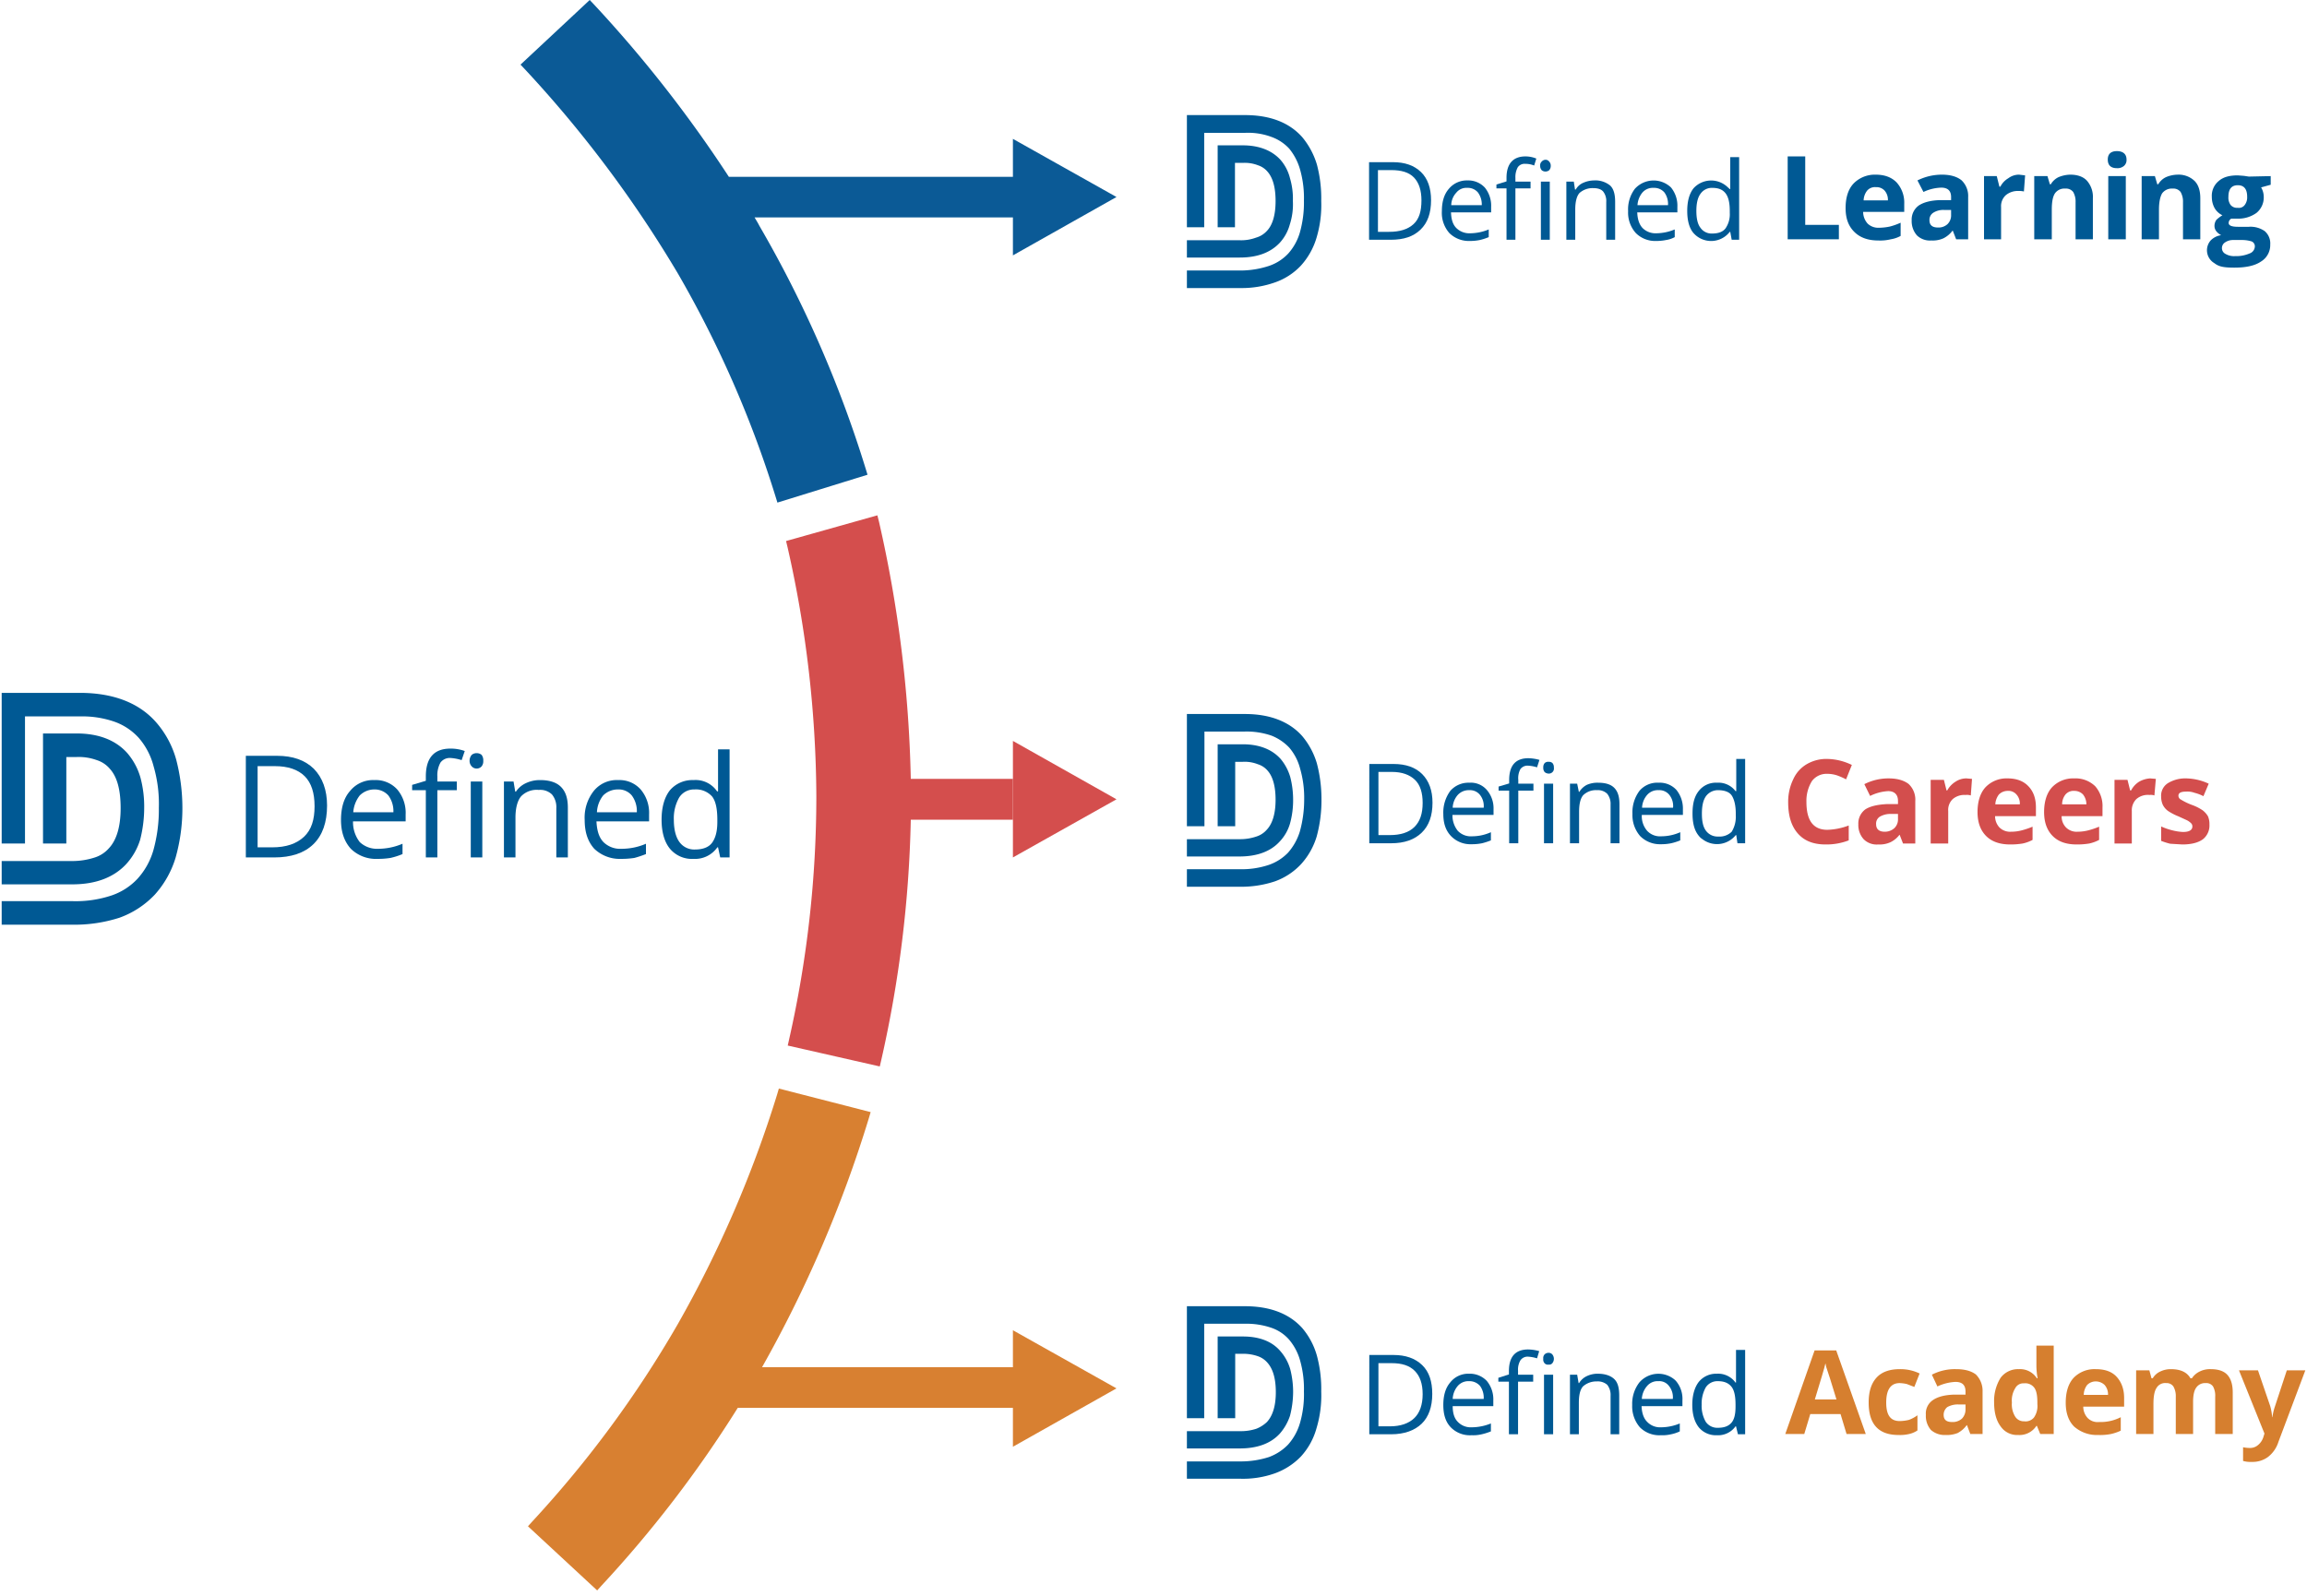 <svg xmlns="http://www.w3.org/2000/svg" width="960" height="664.2" viewBox="0 0 960 664.2"><path d="M322.7,206.6l.8,2.6L361,197.6l-.8-2.6A485.2,485.2,0,0,0,316,94c-.6-1.2-1.3-2.3-2-3.5H421.5v15.8L464.6,82,421.5,57.8V73.6H303.3A530.5,530.5,0,0,0,247.3,2l-1.9-2L216.6,26.9l1.8,1.9A496.3,496.3,0,0,1,282,113.7,451.7,451.7,0,0,1,322.7,206.6Z" fill="#0b5a96"/><path d="M327.8,435.2l38.3,8.7.6-2.6A496.5,496.5,0,0,0,379,341.2h42.5v-17H379a527.2,527.2,0,0,0-13.2-106.9l-.7-2.8-38,10.7.6,2.5a476.1,476.1,0,0,1,12,103.7,458.8,458.8,0,0,1-11.3,101.1Z" fill="#d44e4d"/><polygon points="421.5 356.9 464.6 332.7 421.5 308.4 421.5 356.9" fill="#d44e4d"/><path d="M421.5,569.1H317.1a520,520,0,0,0,44.4-103.5l.8-2.7-38.2-9.8-.7,2.4a479.3,479.3,0,0,1-41.5,95.9,455.5,455.5,0,0,1-60.4,81.9l-1.8,2L248.5,662l1.8-2A490.4,490.4,0,0,0,307,586H421.5v16.2l43.1-24.3-43.1-24.2Z" fill="#d88031"/><path d="M743.9,99.6V65.1h7.3V93.6h14v6Z" fill="#005994"/><path d="M781.6,100.1c-4.3,0-7.6-1.2-10-3.6S768,91,768,86.6s1.1-7.9,3.4-10.3a12.4,12.4,0,0,1,9.1-3.6c3.8,0,6.6,1.1,8.7,3.2a12.5,12.5,0,0,1,3.2,8.9v3.4H775.3a7.3,7.3,0,0,0,1.9,4.9,6.4,6.4,0,0,0,4.7,1.7,23,23,0,0,0,4.5-.5,26.9,26.9,0,0,0,4.5-1.6v5.5a12.5,12.5,0,0,1-4.1,1.4A18.4,18.4,0,0,1,781.6,100.1Zm-1-22.2a4.3,4.3,0,0,0-3.6,1.4,6.9,6.9,0,0,0-1.5,4.1h10.1a5.7,5.7,0,0,0-1.4-4.1A4.6,4.6,0,0,0,780.6,77.9Z" fill="#005994"/><path d="M814,99.6,812.6,96h-.1a10.7,10.7,0,0,1-3.8,3.2,10.8,10.8,0,0,1-5,.9,7.8,7.8,0,0,1-6-2.1,9,9,0,0,1-2.2-6.3,7.2,7.2,0,0,1,3-6.2c2-1.3,4.9-2.1,8.8-2.2h4.6V82c0-2.6-1.4-3.9-4.1-3.9a18.7,18.7,0,0,0-7.4,1.8l-2.5-4.8a22.8,22.8,0,0,1,10.2-2.4c3.5,0,6.2.8,8.1,2.3a9,9,0,0,1,2.8,7V99.6Zm-2.1-12.2h-2.8a7.7,7.7,0,0,0-4.7,1.2,3.5,3.5,0,0,0-1.5,3.1c0,2,1.2,3,3.5,3a5.5,5.5,0,0,0,4-1.4,5.1,5.1,0,0,0,1.5-3.9Z" fill="#005994"/><path d="M840.2,72.7l2.5.3-.5,6.7a8.2,8.2,0,0,0-2.2-.2,7.7,7.7,0,0,0-5.4,1.8,6.2,6.2,0,0,0-1.9,4.9V99.6h-7.1V73.3h5.3l1.1,4.4h.4a8.6,8.6,0,0,1,3.3-3.5A7.4,7.4,0,0,1,840.2,72.7Z" fill="#005994"/><path d="M870.9,99.6h-7.2V84.2a8,8,0,0,0-1-4.3,3.8,3.8,0,0,0-3.3-1.4,4.8,4.8,0,0,0-4.3,2c-.9,1.4-1.3,3.6-1.3,6.8V99.6h-7.3V73.3H852l1,3.4h.4a7.4,7.4,0,0,1,3.3-3,13.3,13.3,0,0,1,4.8-1c3.1,0,5.5.9,7,2.6a10.2,10.2,0,0,1,2.4,7.2Z" fill="#005994"/><path d="M877.1,66.4c0-2.3,1.3-3.5,3.8-3.5s4,1.2,4,3.5a3.2,3.2,0,0,1-1,2.6,4.1,4.1,0,0,1-3,1C878.4,70,877.1,68.8,877.1,66.4Zm7.5,33.2h-7.3V73.3h7.3Z" fill="#005994"/><path d="M915.6,99.6h-7.2V84.2a8,8,0,0,0-1-4.3,3.8,3.8,0,0,0-3.3-1.4,5,5,0,0,0-4.4,2c-.8,1.4-1.3,3.6-1.3,6.8V99.6h-7.2V73.3h5.5l1,3.4h.4a7.4,7.4,0,0,1,3.3-3,12.9,12.9,0,0,1,4.8-1,9.6,9.6,0,0,1,7,2.6q2.4,2.4,2.4,7.2Z" fill="#005994"/><path d="M944.9,73.3v3.6l-4,1.1a7.7,7.7,0,0,1,1.1,3.9,8.3,8.3,0,0,1-3,6.7,12.9,12.9,0,0,1-8.1,2.4h-2.4a2.1,2.1,0,0,0-1.1,1.8c0,1.1,1.3,1.6,3.9,1.6h4.5a10.3,10.3,0,0,1,6.6,1.8,6.7,6.7,0,0,1,2.3,5.6,8,8,0,0,1-3.9,7.1c-2.5,1.7-6.2,2.5-11,2.5s-6.6-.5-8.4-1.9a6.2,6.2,0,0,1-1.5-9.4,7.4,7.4,0,0,1,4.4-2.2,6.2,6.2,0,0,1-2-1.6,3.6,3.6,0,0,1-.8-2.3,4.4,4.4,0,0,1,.8-2.5,15,15,0,0,1,2.5-1.9,7.4,7.4,0,0,1-3.2-2.9,9.4,9.4,0,0,1-1.2-4.7,7.9,7.9,0,0,1,2.8-6.6c1.9-1.7,4.5-2.4,8-2.4l2.6.2,2,.3Zm-20.3,30a2.7,2.7,0,0,0,1.5,2.4,7,7,0,0,0,4,.9,13.9,13.9,0,0,0,6-1.1,3.2,3.2,0,0,0,2.2-2.9,2.2,2.2,0,0,0-1.3-2.1,13.4,13.4,0,0,0-4-.6h-3.7a5.9,5.9,0,0,0-3.4,1A2.8,2.8,0,0,0,924.6,103.3Zm2.7-21.4a5.2,5.2,0,0,0,.9,3.4,3.5,3.5,0,0,0,3,1.2,3,3,0,0,0,2.9-1.2,5.2,5.2,0,0,0,1-3.4q0-4.8-3.9-4.8T927.3,81.9Z" fill="#005994"/><path d="M536.8,74.2a18.4,18.4,0,0,0-3.9-7.6c-3.6-4-9-6.1-15.7-6.1H506.7V94.6h7.2V67.8h3.3a15.2,15.2,0,0,1,6.3,1,8.7,8.7,0,0,1,3.9,2.6c2.3,2.6,3.4,6.7,3.4,12.3s-1.2,9.9-3.6,12.4a9.6,9.6,0,0,1-4.5,2.8,17.7,17.7,0,0,1-6.8,1.1h-22v7.2h22c7.2,0,12.7-2,16.6-6.1a18.4,18.4,0,0,0,4.2-7.6,27.3,27.3,0,0,0,1.3-9.8h0A29.9,29.9,0,0,0,536.8,74.2Z" fill="#005994"/><path d="M548,68.5a32.2,32.2,0,0,0-6.1-11.4c-5.4-6.1-13.4-9.2-23.9-9.2H493.9V94.6h7.2V55.3H518A27.8,27.8,0,0,1,529.1,57a18.5,18.5,0,0,1,7.4,4.9,24.1,24.1,0,0,1,4.5,8.7,43.5,43.5,0,0,1,1.6,12.9,45.8,45.8,0,0,1-1.7,13.3,22.6,22.6,0,0,1-4.8,8.7,19.5,19.5,0,0,1-8.1,5.2,38.3,38.3,0,0,1-12.1,1.9h-22v7.3H516a41.4,41.4,0,0,0,14.4-2.3,26.9,26.9,0,0,0,10.9-7,29.9,29.9,0,0,0,6.5-11.5,47.3,47.3,0,0,0,2-15.4A55,55,0,0,0,548,68.5Z" fill="#005994"/><path d="M595.5,83.3c0,5.4-1.4,9.4-4.4,12.3s-7,4.2-12.4,4.2h-9V67.5h9.9c5.1,0,8.9,1.4,11.7,4.1S595.5,78.3,595.5,83.3Zm-4,.1c0-4.1-1-7.3-3.1-9.5s-5.3-3.1-9.5-3.1h-5.5V96.5H578c4.4,0,7.8-1,10.2-3.2S591.5,87.8,591.5,83.4Z" fill="#005994"/><path d="M611.5,100.3a11.5,11.5,0,0,1-8.4-3.3,12.7,12.7,0,0,1-3.1-9.1c0-3.9.9-7,2.9-9.3a9.7,9.7,0,0,1,7.8-3.5,9.4,9.4,0,0,1,7.2,3,12,12,0,0,1,2.6,8v2.3H603.8c.1,2.8.7,5,2.2,6.5a7.7,7.7,0,0,0,5.8,2.2,20.4,20.4,0,0,0,7.7-1.6v3.2a22.9,22.9,0,0,1-3.7,1.2A20.2,20.2,0,0,1,611.5,100.3Zm-1-22.1a5.3,5.3,0,0,0-4.5,2,7.8,7.8,0,0,0-2.1,5.2h12.7a8.3,8.3,0,0,0-1.6-5.3A5.5,5.5,0,0,0,610.5,78.2Z" fill="#005994"/><path d="M636.9,78.4h-6.3V99.8h-3.7V78.4h-4.2V76.8l4.2-1.3V74c0-5.8,2.7-8.9,7.9-8.9a12,12,0,0,1,4.5.9l-.9,2.9a9.4,9.4,0,0,0-3.7-.7,3.4,3.4,0,0,0-3.1,1.4,8.4,8.4,0,0,0-1,4.4v1.6h6.3Zm4-9.4a2.1,2.1,0,0,1,.7-1.8,2.1,2.1,0,0,1,1.5-.7,1.8,1.8,0,0,1,1.5.7,2.4,2.4,0,0,1,.7,1.8,2.6,2.6,0,0,1-.7,1.9,2.5,2.5,0,0,1-3,0,2.6,2.6,0,0,1-.7-1.9Zm4,30.8h-3.7V75.6h3.7Z" fill="#005994"/><path d="M668.4,99.8V84.1a6.4,6.4,0,0,0-1.3-4.4c-.9-1-2.3-1.4-4.2-1.4a8.2,8.2,0,0,0-5.6,2c-1.2,1.3-1.8,3.7-1.8,6.9V99.8h-3.7V75.6h3.1l.5,3.3h.3a6.5,6.5,0,0,1,3.1-2.8,11.4,11.4,0,0,1,4.5-1,9.8,9.8,0,0,1,6.7,2.1c1.5,1.4,2.1,3.7,2.1,6.8V99.8Z" fill="#005994"/><path d="M689.1,100.3a11.3,11.3,0,0,1-8.4-3.3,12.7,12.7,0,0,1-3.2-9.1,14.2,14.2,0,0,1,2.8-9.3,10.5,10.5,0,0,1,14.8-.8l.3.3a12,12,0,0,1,2.6,8v2.3H681.3c.1,2.8.8,5,2.2,6.5a7.6,7.6,0,0,0,5.7,2.2,20.4,20.4,0,0,0,7.7-1.6v3.2a10.9,10.9,0,0,1-3.6,1.2A19.9,19.9,0,0,1,689.1,100.3Zm-1-22.1a5.7,5.7,0,0,0-4.7,2,9.1,9.1,0,0,0-2,5.2h12.7a8.2,8.2,0,0,0-1.5-5.3A5.6,5.6,0,0,0,688.1,78.2Z" fill="#005994"/><path d="M720,96.5h-.2a9.8,9.8,0,0,1-15.1.5c-1.8-2.1-2.6-5.3-2.6-9.2s.8-7.1,2.6-9.4a9.9,9.9,0,0,1,14-.7l1.1,1h.2V65.4h3.7V99.8h-3.1Zm-7.5.7c2.6,0,4.4-.7,5.5-2.1a10.3,10.3,0,0,0,1.8-6.5v-.8c0-3.5-.6-5.9-1.8-7.4s-2.9-2.2-5.5-2.2a5.7,5.7,0,0,0-4.9,2.5c-1.2,1.6-1.7,4.1-1.7,7.1s.5,5.5,1.7,7A5.6,5.6,0,0,0,712.5,97.2Z" fill="#005994"/><path d="M760.4,322.1a7.6,7.6,0,0,0-6.4,3,15.6,15.6,0,0,0-2.3,8.7c0,7.8,2.9,11.6,8.7,11.6a27.1,27.1,0,0,0,8.9-1.8v6.2a25.9,25.9,0,0,1-9.6,1.7c-5.1,0-8.9-1.5-11.6-4.6s-4-7.3-4-13.1a21.5,21.5,0,0,1,2.1-9.4,13.8,13.8,0,0,1,5.6-6.3,16.2,16.2,0,0,1,8.6-2.2,24.3,24.3,0,0,1,10.2,2.5l-2.4,6a27.1,27.1,0,0,0-3.9-1.7A13.2,13.2,0,0,0,760.4,322.1Z" fill="#d34e4d"/><path d="M791.9,351.1l-1.4-3.6h-.1a10.4,10.4,0,0,1-3.8,3.1,10.8,10.8,0,0,1-5,.9,7.6,7.6,0,0,1-6.1-2.2,8.8,8.8,0,0,1-2.2-6.2,7.3,7.3,0,0,1,2.9-6.2c2-1.3,5-2,8.9-2.2h4.7v-1.3c0-2.6-1.4-4.1-4.1-4.1a19.4,19.4,0,0,0-7.5,2l-2.4-4.9a22.1,22.1,0,0,1,10.1-2.4c3.6,0,6.3.8,8.3,2.3a8.9,8.9,0,0,1,2.8,7.1v17.7Zm-2.1-12.3H787a8.8,8.8,0,0,0-4.7,1.1,3.4,3.4,0,0,0-1.6,3.2c0,2,1.2,3.1,3.6,3.1a5.9,5.9,0,0,0,4-1.5,5,5,0,0,0,1.5-3.8Z" fill="#d34e4d"/><path d="M818.3,324l2.3.2-.5,6.9a5.3,5.3,0,0,0-2.2-.2,7.4,7.4,0,0,0-5.3,1.7,6.2,6.2,0,0,0-1.9,5v13.5h-7.3V324.6h5.5L810,329h.3a9.8,9.8,0,0,1,3.4-3.6A8.1,8.1,0,0,1,818.3,324Z" fill="#d34e4d"/><path d="M836.5,351.5c-4.2,0-7.6-1.1-10-3.5s-3.6-5.7-3.6-10,1.1-7.9,3.3-10.3a12.1,12.1,0,0,1,9.2-3.7q5.6,0,8.7,3.3c2.1,2.2,3.1,5.1,3.1,8.8v3.6h-17a6.9,6.9,0,0,0,1.8,4.7,6.3,6.3,0,0,0,4.8,1.8,17.6,17.6,0,0,0,4.6-.6,32.6,32.6,0,0,0,4.4-1.5v5.5a15.6,15.6,0,0,1-4.1,1.5A30.4,30.4,0,0,1,836.5,351.5Zm-1.1-22.3a5.1,5.1,0,0,0-3.6,1.5,7.3,7.3,0,0,0-1.5,4.1h10.2a5.6,5.6,0,0,0-1.4-4.1A4.4,4.4,0,0,0,835.4,329.2Z" fill="#d34e4d"/><path d="M864.2,351.5c-4.3,0-7.6-1.1-10-3.5s-3.6-5.7-3.6-10,1.1-7.9,3.3-10.3a12.1,12.1,0,0,1,9.2-3.7,11.7,11.7,0,0,1,8.8,3.3,12.5,12.5,0,0,1,3,8.8v3.6h-17a6.5,6.5,0,0,0,1.8,4.7,6.2,6.2,0,0,0,4.8,1.8,18.2,18.2,0,0,0,4.6-.6,32.6,32.6,0,0,0,4.4-1.5v5.5a15.6,15.6,0,0,1-4.1,1.5A30.4,30.4,0,0,1,864.2,351.5Zm-1-22.3a4.4,4.4,0,0,0-3.7,1.5,6.6,6.6,0,0,0-1.4,4.1h10.1a6.6,6.6,0,0,0-1.4-4.1A4.9,4.9,0,0,0,863.2,329.2Z" fill="#d34e4d"/><path d="M894.7,324l2.4.2-.6,6.9a4.4,4.4,0,0,0-2-.2,7.3,7.3,0,0,0-5.5,1.7,6.6,6.6,0,0,0-1.9,5v13.5h-7.2V324.6h5.4l1.1,4.4h.4a9.5,9.5,0,0,1,3.3-3.6A10.7,10.7,0,0,1,894.7,324Z" fill="#d34e4d"/><path d="M919.4,343.2a7.3,7.3,0,0,1-2.8,6.2c-2,1.4-4.8,2.1-8.5,2.1l-5-.3a27.8,27.8,0,0,1-3.8-1.2v-6a25.1,25.1,0,0,0,4.6,1.6,22.2,22.2,0,0,0,4.5.7c2.6,0,3.9-.8,3.9-2.3a1.8,1.8,0,0,0-.6-1.4,6.6,6.6,0,0,0-1.7-1.2l-3.5-1.6a23,23,0,0,1-4.4-2.3A7.2,7.2,0,0,1,900,335a8.4,8.4,0,0,1-.7-3.5,6.1,6.1,0,0,1,2.8-5.5,13.9,13.9,0,0,1,7.7-2,23.1,23.1,0,0,1,9.3,2.2l-2.2,5.2a16.6,16.6,0,0,0-3.7-1.4,8.3,8.3,0,0,0-3.5-.5c-2.1,0-3.2.5-3.2,1.7a1.8,1.8,0,0,0,1,1.6A26.7,26.7,0,0,0,912,335a19.8,19.8,0,0,1,4.6,2.3,8.8,8.8,0,0,1,2.2,2.5A8.2,8.2,0,0,1,919.4,343.2Z" fill="#d34e4d"/><path d="M536.9,323.4a20.9,20.9,0,0,0-4-7.5c-3.6-4-8.9-6.1-15.8-6.1H506.7v34.1H514V317.1h3.1a14.9,14.9,0,0,1,6.3,1,8.7,8.7,0,0,1,4.1,2.7c2.2,2.5,3.3,6.6,3.3,12.1s-1.2,9.9-3.7,12.5a9.5,9.5,0,0,1-4.3,2.8,20.9,20.9,0,0,1-7,1.1H493.9v7.2h21.9c7.3,0,12.9-2.1,16.6-6.1a18.3,18.3,0,0,0,4.4-7.6,36.4,36.4,0,0,0,1.3-9.9h0A38.1,38.1,0,0,0,536.9,323.4Z" fill="#005994"/><path d="M548,317.8a31.5,31.5,0,0,0-6.1-11.4c-5.3-6-13.4-9.2-23.8-9.2H493.9v46.7h7.3V304.5h16.9a31.6,31.6,0,0,1,11,1.7,20.6,20.6,0,0,1,7.4,5,21.9,21.9,0,0,1,4.5,8.7,43.6,43.6,0,0,1,1.7,12.9,49.6,49.6,0,0,1-1.8,13.3,24,24,0,0,1-4.9,8.8,20.3,20.3,0,0,1-8,5.1,35.5,35.5,0,0,1-12.1,1.8h-22v7.3h22a44.4,44.4,0,0,0,14.5-2.2,27.7,27.7,0,0,0,11-7.2,29.9,29.9,0,0,0,6.5-11.5,57.1,57.1,0,0,0,2-15.4A58.8,58.8,0,0,0,548,317.8Z" fill="#005994"/><path d="M596.1,334.1c0,5.5-1.5,9.6-4.5,12.5s-7.2,4.4-12.7,4.4h-9.1V318h10.1c5.1,0,9.1,1.4,11.9,4.2S596.1,329,596.1,334.1Zm-4.1.1c0-4.2-1-7.5-3.2-9.6s-5.3-3.3-9.7-3.3h-5.5v26.3h4.7c4.5,0,8-1.1,10.3-3.4S592,338.7,592,334.2Z" fill="#005994"/><path d="M612.3,351.4a11.2,11.2,0,0,1-8.5-3.4c-2.2-2.3-3.2-5.3-3.2-9.2a15.2,15.2,0,0,1,2.9-9.6,10,10,0,0,1,7.9-3.4,8.8,8.8,0,0,1,7.3,3,11.7,11.7,0,0,1,2.8,8v2.4H604.4a10.3,10.3,0,0,0,2.2,6.6,7.5,7.5,0,0,0,6,2.3,19.2,19.2,0,0,0,7.8-1.7v3.4a26.5,26.5,0,0,1-3.7,1.2A21.2,21.2,0,0,1,612.3,351.4Zm-.9-22.5a6.2,6.2,0,0,0-4.8,2,8.6,8.6,0,0,0-2.1,5.3h12.9a7.4,7.4,0,0,0-1.6-5.4A5.3,5.3,0,0,0,611.4,328.9Z" fill="#005994"/><path d="M638.1,329.1h-6.3V351H628V329.1h-4.4v-1.7l4.4-1.3v-1.4c0-6.1,2.7-9.1,8-9.1a18.3,18.3,0,0,1,4.6.7l-1,3.1a15.1,15.1,0,0,0-3.7-.7,3.7,3.7,0,0,0-3.2,1.4,7.8,7.8,0,0,0-.9,4.5v1.6h6.3Zm4.1-9.6a2.6,2.6,0,0,1,.6-1.9,2.2,2.2,0,0,1,1.7-.5,2.1,2.1,0,0,1,1.5.5,2.6,2.6,0,0,1,.6,1.9,2.1,2.1,0,0,1-2.1,2.5,2.7,2.7,0,0,1-1.7-.6A2.6,2.6,0,0,1,642.2,319.5Zm4.1,31.5h-3.8V326.2h3.8Z" fill="#005994"/><path d="M670.2,351V334.9a6.7,6.7,0,0,0-1.4-4.5,5.5,5.5,0,0,0-4.2-1.5,7.6,7.6,0,0,0-5.8,2.1c-1.2,1.4-1.7,3.8-1.7,6.9V351h-3.8V326.2h3l.7,3.4h.2a7.9,7.9,0,0,1,3.1-2.9,10.9,10.9,0,0,1,4.7-.9c2.9,0,5.2.6,6.7,2.1s2.2,3.7,2.2,6.9V351Z" fill="#005994"/><path d="M691.1,351.4a11.6,11.6,0,0,1-8.6-3.4,13.3,13.3,0,0,1-3.2-9.2,15,15,0,0,1,2.9-9.6,9.7,9.7,0,0,1,8-3.4,9.4,9.4,0,0,1,7.4,3,12.3,12.3,0,0,1,2.7,8v2.4H683.2a9.3,9.3,0,0,0,2.2,6.6,7.3,7.3,0,0,0,5.9,2.3,19.7,19.7,0,0,0,7.9-1.7v3.4a24,24,0,0,1-3.8,1.2A20.2,20.2,0,0,1,691.1,351.4Zm-.9-22.5a5.9,5.9,0,0,0-4.8,2,8.6,8.6,0,0,0-2.1,5.3h12.9a7.4,7.4,0,0,0-1.6-5.4A5.3,5.3,0,0,0,690.2,328.9Z" fill="#005994"/><path d="M722.5,347.6h-.2a10,10,0,0,1-14,1.6A4.9,4.9,0,0,1,707,348c-1.9-2.2-2.7-5.3-2.7-9.4s.8-7.2,2.7-9.5a9,9,0,0,1,7.5-3.3,8.9,8.9,0,0,1,7.7,3.5h.3V315.9h3.7V351H723Zm-7.5.6a7.2,7.2,0,0,0,5.6-2,11.8,11.8,0,0,0,1.7-6.8v-.8c0-3.5-.7-6-1.7-7.5s-3.1-2.2-5.7-2.2a6.2,6.2,0,0,0-5,2.5c-1.2,1.7-1.7,4.1-1.7,7.3s.5,5.5,1.7,7.1a6,6,0,0,0,5.1,2.4Z" fill="#005994"/><path d="M768.4,596.9l-2.5-8.3H753.3l-2.5,8.3h-7.9l12.2-34.8h9l12.3,34.8Zm-4.2-14.4c-2.3-7.5-3.6-11.7-4-12.7s-.4-1.8-.6-2.3c-.4,2-2,7-4.4,15Z" fill="#d67f2f"/><path d="M790,597.3c-8.3,0-12.4-4.5-12.4-13.5,0-4.6,1.1-8,3.3-10.4s5.5-3.5,9.6-3.5a18.3,18.3,0,0,1,8.3,1.8l-2.2,5.6-3.1-1.2a15.4,15.4,0,0,0-3-.4c-3.7,0-5.6,2.7-5.6,8.1s1.9,7.7,5.6,7.7a17.4,17.4,0,0,0,3.9-.5,14.8,14.8,0,0,0,3.5-1.9v6.3a10,10,0,0,1-3.5,1.5A16.4,16.4,0,0,1,790,597.3Z" fill="#d67f2f"/><path d="M819.9,596.9l-1.4-3.7h-.1a11,11,0,0,1-3.8,3.3,12.2,12.2,0,0,1-5,.8,8.6,8.6,0,0,1-6.1-2.1,8.9,8.9,0,0,1-2.1-6.3,6.7,6.7,0,0,1,2.9-6.1c2-1.4,5-2.2,8.9-2.3h4.7v-1.3c0-2.7-1.4-4-4.2-4a19.8,19.8,0,0,0-7.5,1.9l-2.3-4.9a20.8,20.8,0,0,1,10.1-2.3c3.5,0,6.2.7,8.2,2.2a9.6,9.6,0,0,1,2.8,7.1v17.7Zm-2-12.3h-2.8a8.9,8.9,0,0,0-4.8,1.1,4.1,4.1,0,0,0-1.5,3.2c0,2.1,1.2,3,3.5,3a5.7,5.7,0,0,0,4.1-1.4,5.4,5.4,0,0,0,1.5-3.8Z" fill="#d67f2f"/><path d="M839.8,597.3a8.3,8.3,0,0,1-7.3-3.6c-1.8-2.4-2.7-5.7-2.7-10a18.2,18.2,0,0,1,2.7-10.2,9,9,0,0,1,7.6-3.6,8.3,8.3,0,0,1,7.5,3.8h.3a30.5,30.5,0,0,1-.5-5.2v-8.4h7.2v36.8H849l-1.4-3.4h-.2A8.4,8.4,0,0,1,839.8,597.3Zm2.5-5.7a4.5,4.5,0,0,0,4.1-1.6,8.3,8.3,0,0,0,1.4-5.5v-.7c0-3-.4-5-1.3-6.2a4.7,4.7,0,0,0-4.3-1.8,3.8,3.8,0,0,0-3.6,2,9.7,9.7,0,0,0-1.4,6,9.6,9.6,0,0,0,1.4,5.9A4.2,4.2,0,0,0,842.3,591.6Z" fill="#d67f2f"/><path d="M873.1,597.3a14.3,14.3,0,0,1-10-3.5c-2.3-2.3-3.5-5.6-3.5-9.9s1-7.9,3.3-10.4a12.1,12.1,0,0,1,9.2-3.6c3.8,0,6.7,1,8.7,3.2s3.1,5.1,3.1,8.8v3.6h-17a6.9,6.9,0,0,0,1.8,4.7,5.8,5.8,0,0,0,4.8,1.7,18.4,18.4,0,0,0,9-2v5.6a19.8,19.8,0,0,1-4.1,1.4A23.2,23.2,0,0,1,873.1,597.3Zm-.9-22.3a5,5,0,0,0-3.7,1.5,7,7,0,0,0-1.4,4.1h10.1a5.9,5.9,0,0,0-1.4-4.1A5.3,5.3,0,0,0,872.2,575Z" fill="#d67f2f"/><path d="M912.6,596.9h-7.2V581.4a8,8,0,0,0-1-4.3,3.4,3.4,0,0,0-3-1.4,4.1,4.1,0,0,0-4,2c-.9,1.3-1.3,3.6-1.3,6.7v12.5h-7.2V570.4h5.5l.9,3.3h.5a7,7,0,0,1,3.1-2.8,9.9,9.9,0,0,1,4.5-1c4,0,6.7,1.3,8.1,3.8h.6a7.9,7.9,0,0,1,3.2-2.8,9.5,9.5,0,0,1,4.7-1c2.9,0,5.3.7,6.8,2.3s2.3,4,2.3,7.4v17.3h-7.3V581.4a8,8,0,0,0-.9-4.3,3.4,3.4,0,0,0-3.1-1.4,4.4,4.4,0,0,0-3.9,1.9c-.9,1.2-1.3,3.3-1.3,5.9Z" fill="#d67f2f"/><path d="M931.7,570.4h7.9l5.1,14.9a23.3,23.3,0,0,1,.8,4.6h.1a23.7,23.7,0,0,1,1.1-4.6l4.9-14.9h7.7l-11.2,29.8a12.7,12.7,0,0,1-4.4,6.3,10.8,10.8,0,0,1-6.7,2,11.1,11.1,0,0,1-3.6-.4v-5.7a13.6,13.6,0,0,0,2.9.3,5,5,0,0,0,3.3-1.2,7,7,0,0,0,2.3-3.5l.4-1.3Z" fill="#d67f2f"/><path d="M536.9,569.9a19.7,19.7,0,0,0-4.1-7.5c-3.5-4.1-8.8-6.1-15.6-6.1H506.7v34H514V563.5h3.2a18.7,18.7,0,0,1,6.2,1,9.2,9.2,0,0,1,4,2.7c2.3,2.6,3.5,6.6,3.5,12.3s-1.3,9.8-3.7,12.4a13.7,13.7,0,0,1-4.4,2.8,20.3,20.3,0,0,1-6.9,1h-22v7.2h22c7.2,0,12.8-2,16.6-6.1a21.6,21.6,0,0,0,4.3-7.5,40.6,40.6,0,0,0,1.3-9.8h0A38.3,38.3,0,0,0,536.9,569.9Z" fill="#005994"/><path d="M548,564.3a30.4,30.4,0,0,0-6.1-11.5c-5.4-6-13.4-9.1-23.9-9.1H493.9v46.6h7.2V551H518a31.8,31.8,0,0,1,11.1,1.7,17.1,17.1,0,0,1,7.4,5,22.9,22.9,0,0,1,4.5,8.6,43.5,43.5,0,0,1,1.6,12.9,42.6,42.6,0,0,1-1.7,13.3,23.2,23.2,0,0,1-4.9,8.8,21.3,21.3,0,0,1-8,5.2,38.2,38.2,0,0,1-12.1,1.8h-22v7.2h22a39.6,39.6,0,0,0,14.5-2.2,28.4,28.4,0,0,0,10.9-7,28.7,28.7,0,0,0,6.5-11.7,47.3,47.3,0,0,0,2-15.4A53.4,53.4,0,0,0,548,564.3Z" fill="#005994"/><path d="M596,580.2c0,5.4-1.5,9.6-4.4,12.4s-7.2,4.4-12.7,4.4h-9.1V564h10.1c5,0,9,1.4,11.9,4.2S596,575,596,580.2Zm-4,.1c0-4.3-1.1-7.5-3.3-9.7s-5.3-3.2-9.6-3.2h-5.5v26.3h4.7c4.5,0,7.9-1.2,10.2-3.4S592,584.7,592,580.3Z" fill="#005994"/><path d="M612.3,597.4a11.1,11.1,0,0,1-8.6-3.3c-2.2-2.3-3.1-5.4-3.1-9.3s.9-7.1,2.9-9.4a9.5,9.5,0,0,1,7.8-3.6,9.7,9.7,0,0,1,7.4,3,12,12,0,0,1,2.7,8.1v2.4H604.5c0,2.9.7,5.1,2.1,6.5a7.4,7.4,0,0,0,5.8,2.3,21.5,21.5,0,0,0,8-1.6v3.3a24,24,0,0,1-3.8,1.2A15.3,15.3,0,0,1,612.3,597.4Zm-1-22.5a5.8,5.8,0,0,0-4.7,2,8.9,8.9,0,0,0-2.1,5.4h12.9a8.4,8.4,0,0,0-1.5-5.4A5.8,5.8,0,0,0,611.3,574.9Z" fill="#005994"/><path d="M638,575.1h-6.3V597h-3.8V575.1h-4.4v-1.6l4.4-1.4v-1.4c0-6,2.7-9,8-9a17.7,17.7,0,0,1,4.6.7l-.9,3a15.1,15.1,0,0,0-3.7-.7,3.6,3.6,0,0,0-3.2,1.5,7.5,7.5,0,0,0-1,4.4v1.6H638Zm4.2-9.5a2.2,2.2,0,0,1,.6-1.9,2.3,2.3,0,0,1,1.6-.6,2,2,0,0,1,1.5.6,2.9,2.9,0,0,1,0,3.8,1.7,1.7,0,0,1-1.5.5,1.8,1.8,0,0,1-1.6-.5,2.2,2.2,0,0,1-.6-1.9Zm4.1,31.4h-3.8V572.2h3.8Z" fill="#005994"/><path d="M670.2,597V581a6.8,6.8,0,0,0-1.4-4.6,6,6,0,0,0-4.3-1.4,8.4,8.4,0,0,0-5.8,2.1c-1.2,1.4-1.7,3.6-1.7,6.9v13h-3.7V572.2h3l.6,3.5h.2a7.4,7.4,0,0,1,3.2-2.9,10.3,10.3,0,0,1,4.6-1c3,0,5.3.8,6.8,2.2s2.1,3.7,2.1,6.9V597Z" fill="#005994"/><path d="M691.1,597.4a11.4,11.4,0,0,1-8.7-3.3,13.3,13.3,0,0,1-3.2-9.3,14.5,14.5,0,0,1,3-9.4,10.5,10.5,0,0,1,14.8-1l.4.4a11.5,11.5,0,0,1,2.7,8.1v2.4h-17c.1,2.9.9,5.1,2.3,6.5a7.4,7.4,0,0,0,5.8,2.3,20.5,20.5,0,0,0,7.8-1.6v3.3a15.2,15.2,0,0,1-3.6,1.2A15.7,15.7,0,0,1,691.1,597.4Zm-1-22.5a5.7,5.7,0,0,0-4.7,2,9,9,0,0,0-2.2,5.4h12.9a7.4,7.4,0,0,0-1.6-5.4A5,5,0,0,0,690.1,574.9Z" fill="#005994"/><path d="M722.4,593.7h-.2a8.9,8.9,0,0,1-7.8,3.7,9.2,9.2,0,0,1-7.5-3.3c-1.8-2.3-2.7-5.4-2.7-9.4s1-7.3,2.7-9.5a9.3,9.3,0,0,1,7.5-3.4,8.9,8.9,0,0,1,7.8,3.7h.2V561.9h3.8V597h-3Zm-7.5.6c2.6,0,4.4-.7,5.6-2.1s1.7-3.6,1.7-6.7v-.8c0-3.5-.5-6-1.7-7.5s-3-2.3-5.6-2.3a5.8,5.8,0,0,0-5.1,2.6,13.9,13.9,0,0,0-1.7,7.2,13.3,13.3,0,0,0,1.7,7.1A5.8,5.8,0,0,0,714.9,594.3Z" fill="#005994"/><path d="M58.4,323.5a27,27,0,0,0-5.4-10c-4.8-5.4-11.9-8.2-21.1-8.2h-14v45.8h9.7v-36h4.3a22.1,22.1,0,0,1,8.4,1.3,11.7,11.7,0,0,1,5.4,3.6c3.1,3.4,4.5,8.9,4.5,16.4s-1.6,13.2-4.9,16.7a13.1,13.1,0,0,1-5.8,3.8,30.3,30.3,0,0,1-9.4,1.5H.7v9.7H30.1c9.8,0,17.2-2.9,22.3-8.3a26.8,26.8,0,0,0,5.9-10.2A53.7,53.7,0,0,0,60,336.4h0A46.6,46.6,0,0,0,58.4,323.5Z" fill="#005994"/><path d="M73.3,316.1a39.8,39.8,0,0,0-8.2-15.3c-7.1-8.2-17.9-12.4-31.9-12.4H.7v62.7h9.7V298.2H33.2a40.8,40.8,0,0,1,14.7,2.3,24.9,24.9,0,0,1,9.9,6.7,29.2,29.2,0,0,1,6.1,11.7,55.9,55.9,0,0,1,2.2,17.3A63.1,63.1,0,0,1,63.8,354a30,30,0,0,1-6.6,11.8,26.4,26.4,0,0,1-10.7,6.9,47.2,47.2,0,0,1-16.2,2.4H.7v9.8H30.3A61.3,61.3,0,0,0,49.7,382a37.9,37.9,0,0,0,14.7-9.6,40.4,40.4,0,0,0,8.7-15.5,76,76,0,0,0,2.8-20.7A80.3,80.3,0,0,0,73.3,316.1Z" fill="#005994"/><path d="M136.1,335.3c0,7-1.9,12.4-5.7,16.1s-9.3,5.5-16.3,5.5H102.3V314.6h13q9.8,0,15.3,5.4C134.2,323.7,136.1,328.8,136.1,335.3Zm-5.2.3c0-5.5-1.3-9.7-4.1-12.5s-7-4.2-12.4-4.2h-7.2v33.8h6c5.9,0,10.2-1.5,13.3-4.4S130.9,341.2,130.9,335.6Z" fill="#005994"/><path d="M157.1,357.5a14.9,14.9,0,0,1-11.1-4.2c-2.7-3-4.1-6.9-4.1-12s1.2-9.2,3.8-12.1a12.3,12.3,0,0,1,10.1-4.5,12.1,12.1,0,0,1,9.5,3.9,15.1,15.1,0,0,1,3.5,10.4v2.9H146.9a13.5,13.5,0,0,0,2.8,8.6,10.4,10.4,0,0,0,7.6,2.8,25.9,25.9,0,0,0,10.2-2.1v4.3a29.1,29.1,0,0,1-5,1.6A32.7,32.7,0,0,1,157.1,357.5Zm-1.3-28.9a8.6,8.6,0,0,0-6.1,2.5,12.9,12.9,0,0,0-2.7,7h16.7a10.9,10.9,0,0,0-2.1-7A7.6,7.6,0,0,0,155.8,328.6Z" fill="#005994"/><path d="M190.1,328.9H182v28h-4.8v-28h-5.7v-2.2l5.7-1.7v-1.8c0-7.7,3.4-11.6,10.2-11.6a17.2,17.2,0,0,1,6,1l-1.3,3.8a18.6,18.6,0,0,0-4.7-.9,4.8,4.8,0,0,0-4.1,1.9,10.8,10.8,0,0,0-1.3,5.8v2.1h8.1Zm5.3-12.2a3.8,3.8,0,0,1,.9-2.5,3.1,3.1,0,0,1,2.1-.7,3.1,3.1,0,0,1,2,.7,3.7,3.7,0,0,1,.7,2.5,3.3,3.3,0,0,1-.7,2.3,2.7,2.7,0,0,1-2,.9,2.7,2.7,0,0,1-2.1-.9,3.3,3.3,0,0,1-.9-2.3Zm5.3,40.2h-4.8V325.3h4.8Z" fill="#005994"/><path d="M231.5,356.9V336.4a8.3,8.3,0,0,0-1.8-5.7,7,7,0,0,0-5.5-1.9,9,9,0,0,0-7.3,2.6c-1.5,1.7-2.4,4.8-2.4,8.9v16.6h-4.8V325.3h4l.7,4.2h.3a10,10,0,0,1,4.1-3.5,13.5,13.5,0,0,1,6-1.3c3.7,0,6.7.9,8.6,2.8s2.9,4.6,2.9,8.7v20.7Z" fill="#005994"/><path d="M258.4,357.5a15.3,15.3,0,0,1-11.1-4.2c-2.7-3-4-6.9-4-12a17.9,17.9,0,0,1,3.8-12.1,12.3,12.3,0,0,1,10.2-4.5,11.8,11.8,0,0,1,9.3,3.9,15.1,15.1,0,0,1,3.5,10.4v2.9H248.2c.2,3.8,1,6.6,2.9,8.6a9.9,9.9,0,0,0,7.5,2.8,25.5,25.5,0,0,0,10.2-2.1v4.3a45,45,0,0,1-4.8,1.6A35.2,35.2,0,0,1,258.4,357.5Zm-1.3-28.9a8.6,8.6,0,0,0-6.1,2.5,12.1,12.1,0,0,0-2.6,7H265a10.9,10.9,0,0,0-2.1-7,7.1,7.1,0,0,0-5.8-2.5Z" fill="#005994"/><path d="M298.8,352.7h-.3a11.3,11.3,0,0,1-9.9,4.8,11.9,11.9,0,0,1-9.8-4.2c-2.3-2.8-3.5-6.9-3.5-12.1s1.2-9.4,3.5-12.3a12.3,12.3,0,0,1,9.8-4.2,10.8,10.8,0,0,1,9.8,4.7h.4V311.9h4.8v45h-3.9Zm-9.6.9c3.2,0,5.7-.9,7.1-2.8s2.2-4.7,2.2-8.6v-1c0-4.6-.7-7.8-2.2-9.7a9,9,0,0,0-7.3-2.9,7.3,7.3,0,0,0-6.4,3.4,17.4,17.4,0,0,0-2.2,9.2c0,4,.8,7.1,2.2,9.1A7.6,7.6,0,0,0,289.2,353.6Z" fill="#005994"/></svg>